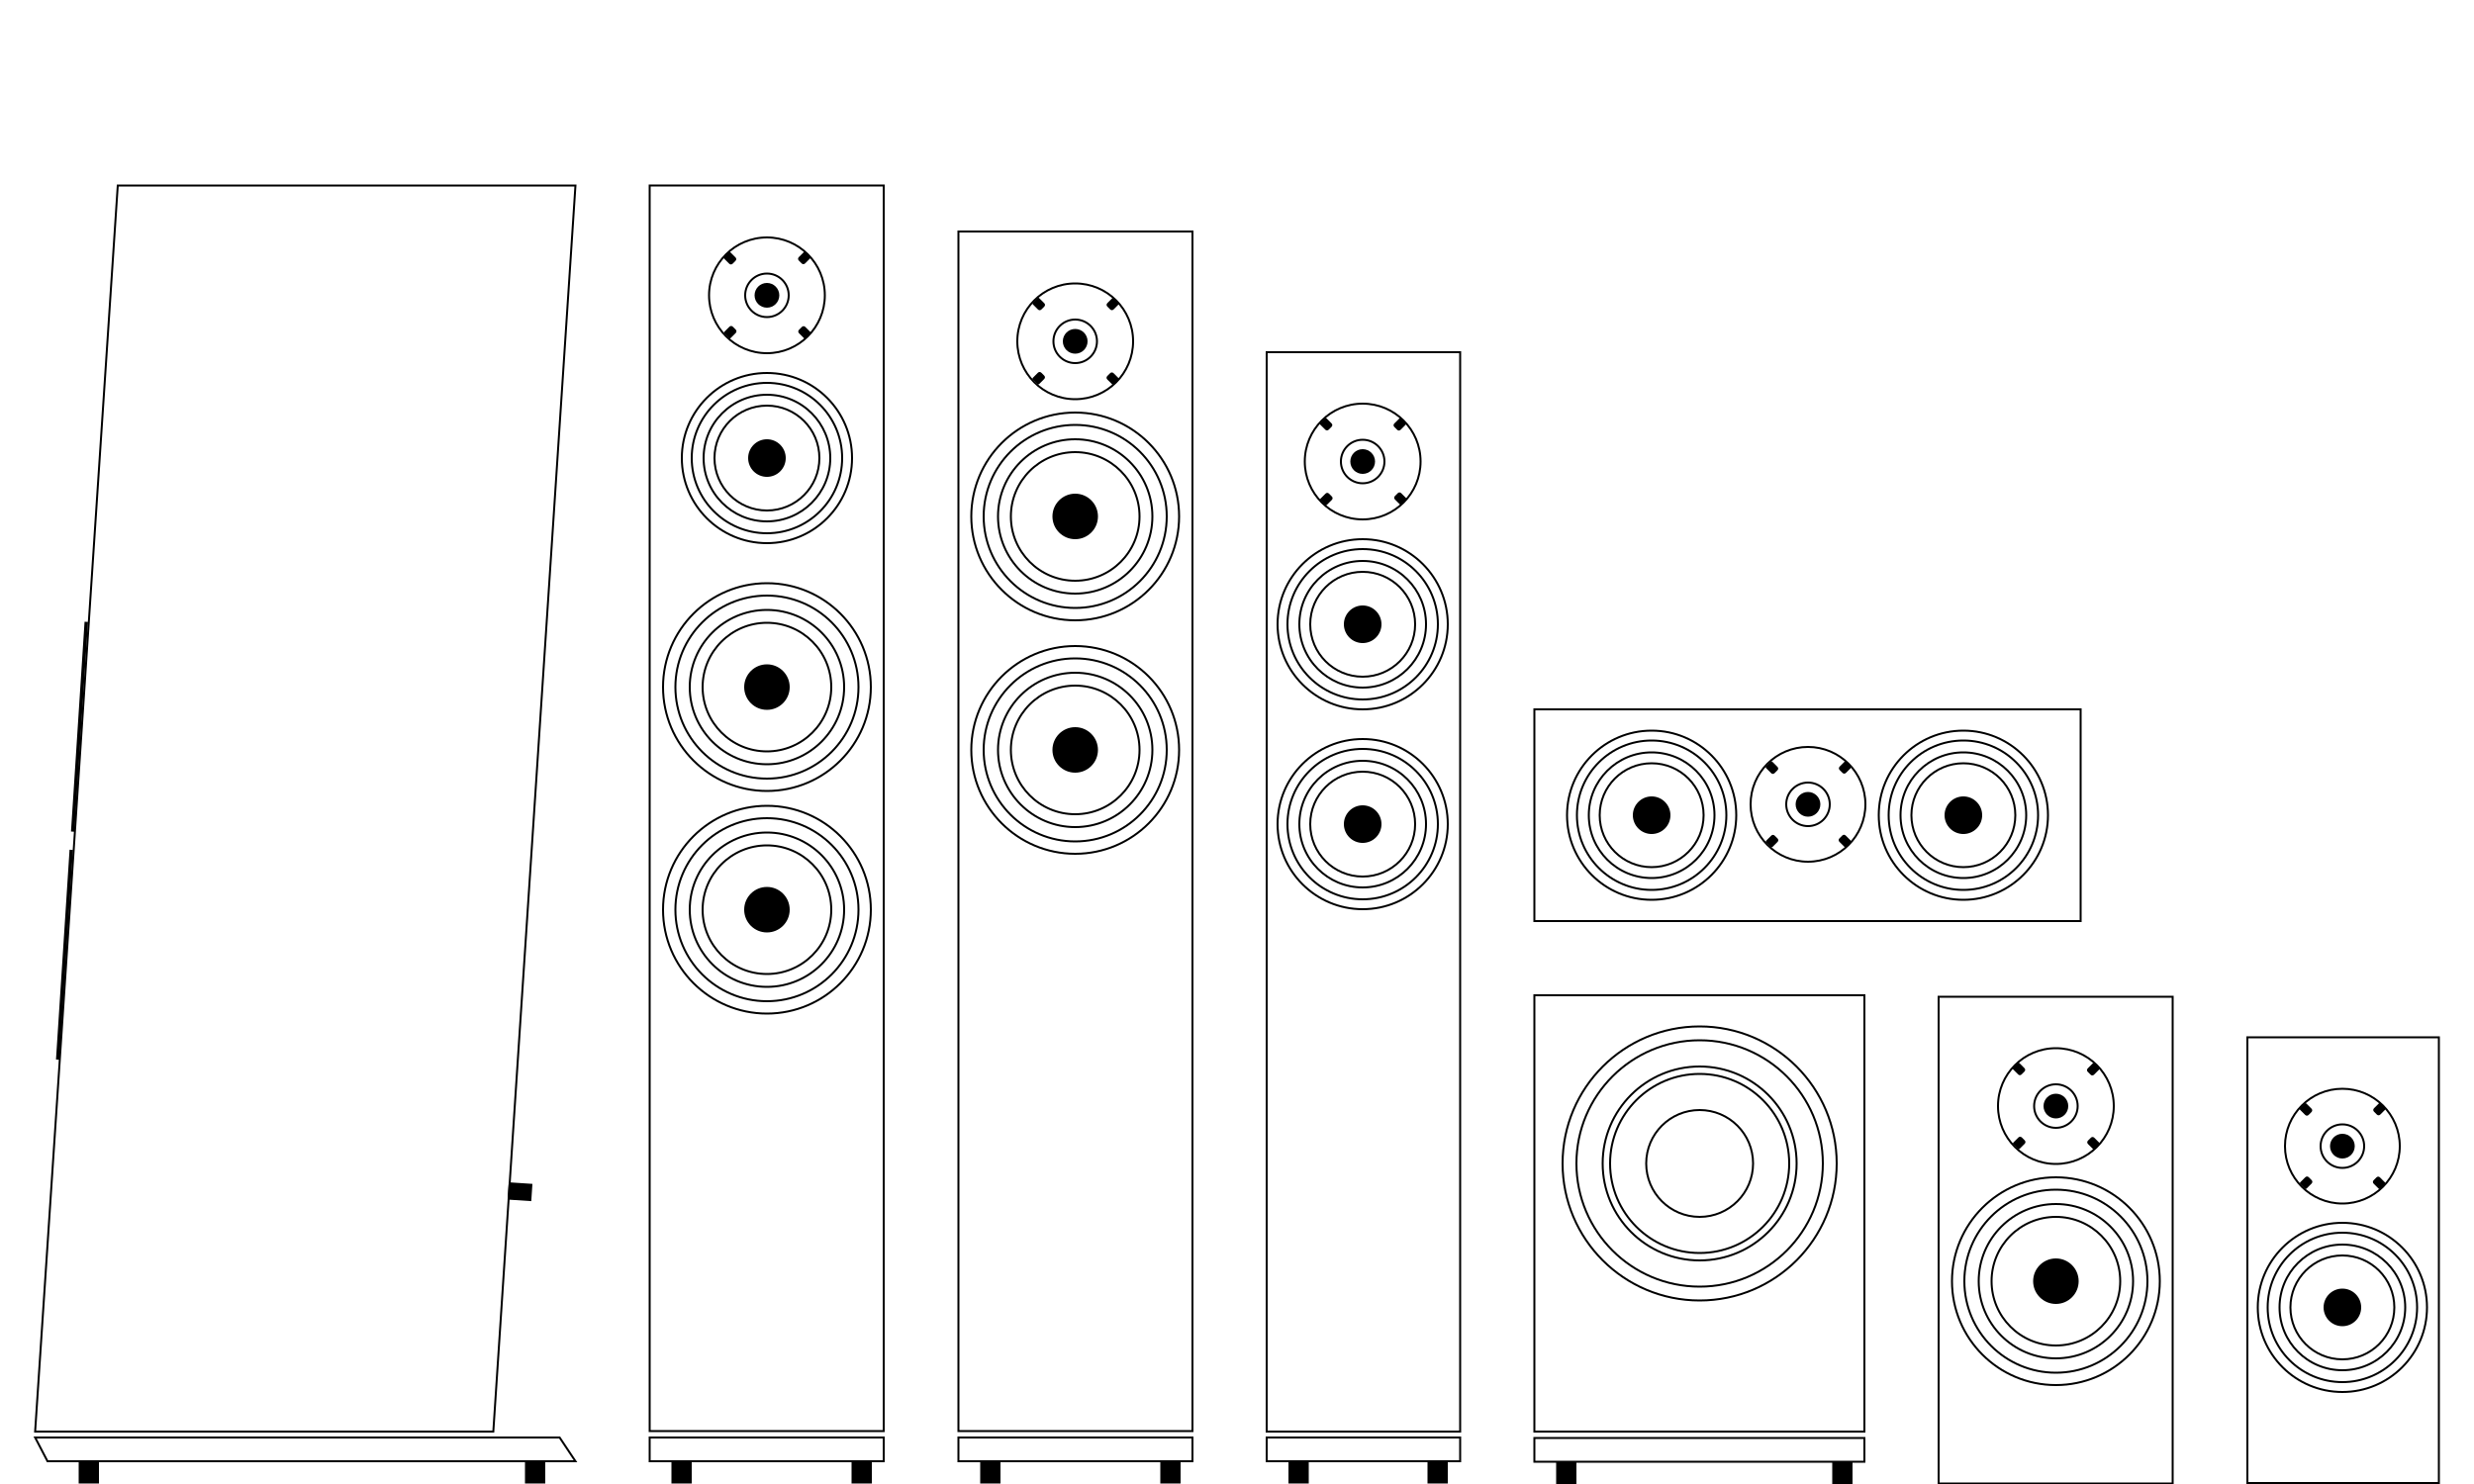 <svg xmlns="http://www.w3.org/2000/svg" id="Warstwa_1" viewBox="0 0 500 300"><defs><style>      .st0 {        fill: none;        stroke: #000;        stroke-miterlimit: 10;        stroke-width: .4px;      }    </style></defs><g><rect x="106.1" y="295.4" width="4.1" height="4.5"></rect><rect x="15.9" y="295.4" width="4.1" height="4.5"></rect><rect x="102.7" y="239.1" width="4.8" height="3.5" transform="translate(194 488.2) rotate(-176.2)"></rect><polygon class="st0" points="116.3 295.4 9.6 295.4 7.1 290.6 113.1 290.6 116.3 295.4"></polygon><polygon class="st0" points="99.7 289.4 7.1 289.4 23.8 37.5 116.3 37.5 99.7 289.4"></polygon><rect x="15.8" y="125.7" width=".7" height="42.5" transform="translate(22.7 294.6) rotate(-176.3)"></rect><rect x="12.8" y="171.8" width=".7" height="42.5" transform="translate(13.7 386.5) rotate(-176.3)"></rect></g><g><rect class="st0" x="391.8" y="201.5" width="47.3" height="98.4"></rect><circle class="st0" cx="415.5" cy="223.6" r="11.7"></circle><circle class="st0" cx="415.5" cy="223.6" r="4.4"></circle><path d="M407.7,229.9h.8c.3,0,.5.2.5.5v1.4c0,.2-.1.3-.3.3h-1.2c-.2,0-.3-.1-.3-.3v-1.4c0-.3.2-.5.5-.5Z" transform="translate(282.9 -220.9) rotate(45)"></path><path d="M422.4,229.9h1.2c.2,0,.3.1.3.3v1.4c0,.3-.2.5-.5.5h-.8c-.3,0-.5-.2-.5-.5v-1.4c0-.2.1-.3.3-.3Z" transform="translate(885.5 95.3) rotate(135)"></path><path d="M407.5,215h1.2c.2,0,.3.1.3.3v1.4c0,.3-.2.5-.5.5h-.8c-.3,0-.5-.2-.5-.5v-1.4c0-.2.1-.3.3-.3Z" transform="translate(-33.3 351.9) rotate(-45)"></path><path d="M422.6,215h.8c.3,0,.5.2.5.5v1.4c0,.2-.1.3-.3.3h-1.2c-.2,0-.3-.1-.3-.3v-1.4c0-.3.2-.5.5-.5Z" transform="translate(569.3 668.1) rotate(-135)"></path><circle class="st0" cx="415.5" cy="259" r="21"></circle><circle class="st0" cx="415.5" cy="259" r="13"></circle><circle class="st0" cx="415.5" cy="259" r="15.6"></circle><circle cx="415.5" cy="259" r="4.6"></circle><circle class="st0" cx="415.5" cy="259" r="18.5"></circle><circle cx="415.5" cy="223.6" r="2.5"></circle></g><g><rect x="198.1" y="295.4" width="4.1" height="4.5"></rect><rect x="234.5" y="295.4" width="4.1" height="4.5"></rect><rect class="st0" x="193.7" y="46.8" width="47.3" height="242.5"></rect><circle class="st0" cx="217.3" cy="69" r="11.7"></circle><circle class="st0" cx="217.3" cy="69" r="4.4"></circle><path d="M209.6,75.3h.8c.3,0,.5.2.5.5v1.4c0,.2-.1.3-.3.3h-1.2c-.2,0-.3-.1-.3-.3v-1.4c0-.3.2-.5.5-.5Z" transform="translate(115.5 -126.1) rotate(45)"></path><path d="M224.3,75.3h1.2c.2,0,.3.1.3.3v1.4c0,.3-.2.5-.5.5h-.8c-.3,0-.5-.2-.5-.5v-1.4c0-.2.1-.3.3-.3Z" transform="translate(437.9 -28.5) rotate(135)"></path><path d="M209.4,60.4h1.2c.2,0,.3.1.3.3v1.4c0,.3-.2.5-.5.5h-.8c-.3,0-.5-.2-.5-.5v-1.4c0-.2.1-.3.3-.3Z" transform="translate(18 166.5) rotate(-45)"></path><path d="M224.5,60.4h.8c.3,0,.5.2.5.5v1.4c0,.2-.1.3-.3.3h-1.2c-.2,0-.3-.1-.3-.3v-1.4c0-.3.2-.5.5-.5Z" transform="translate(340.4 264) rotate(-135)"></path><circle class="st0" cx="217.3" cy="104.4" r="21"></circle><circle class="st0" cx="217.3" cy="104.4" r="13"></circle><circle class="st0" cx="217.3" cy="104.4" r="15.6"></circle><circle cx="217.3" cy="104.4" r="4.6"></circle><circle class="st0" cx="217.3" cy="104.4" r="18.5"></circle><circle class="st0" cx="217.3" cy="151.6" r="21"></circle><circle class="st0" cx="217.3" cy="151.6" r="13"></circle><circle class="st0" cx="217.3" cy="151.6" r="15.6"></circle><circle cx="217.3" cy="151.6" r="4.6"></circle><circle class="st0" cx="217.3" cy="151.6" r="18.5"></circle><circle cx="217.3" cy="69" r="2.5"></circle><rect class="st0" x="193.7" y="290.6" width="47.3" height="4.8"></rect></g><g><rect x="135.7" y="295.4" width="4.1" height="4.5"></rect><rect x="172.1" y="295.4" width="4.1" height="4.5"></rect><rect class="st0" x="131.3" y="37.5" width="47.3" height="251.8"></rect><circle class="st0" cx="155" cy="59.7" r="11.7"></circle><circle class="st0" cx="155" cy="92.6" r="17.2"></circle><circle class="st0" cx="155" cy="59.7" r="4.4"></circle><path d="M147.2,66h.8c.3,0,.5.2.5.5v1.4c0,.2-.1.3-.3.3h-1.2c-.2,0-.3-.1-.3-.3v-1.4c0-.3.2-.5.5-.5Z" transform="translate(90.7 -84.7) rotate(45)"></path><path d="M161.9,66h1.2c.2,0,.3.1.3.3v1.4c0,.3-.2.5-.5.5h-.8c-.3,0-.5-.2-.5-.5v-1.4c0-.2.1-.3.3-.3Z" transform="translate(324.9 -.3) rotate(135)"></path><path d="M147,51.1h1.2c.2,0,.3.1.3.3v1.4c0,.3-.2.5-.5.5h-.8c-.3,0-.5-.2-.5-.5v-1.4c0-.2.1-.3.3-.3Z" transform="translate(6.3 119.7) rotate(-45)"></path><path d="M162.1,51.1h.8c.3,0,.5.2.5.5v1.4c0,.2-.1.3-.3.3h-1.2c-.2,0-.3-.1-.3-.3v-1.4c0-.3.2-.5.5-.5Z" transform="translate(240.5 204) rotate(-135)"></path><circle class="st0" cx="155" cy="92.6" r="10.6"></circle><circle class="st0" cx="155" cy="92.6" r="12.8"></circle><circle cx="155" cy="92.6" r="3.8"></circle><circle class="st0" cx="155" cy="92.6" r="15.2"></circle><circle class="st0" cx="155" cy="138.9" r="21"></circle><circle class="st0" cx="155" cy="138.9" r="13"></circle><circle class="st0" cx="155" cy="138.9" r="15.6"></circle><circle cx="155" cy="138.9" r="4.6"></circle><circle class="st0" cx="155" cy="138.9" r="18.5"></circle><circle class="st0" cx="155" cy="183.9" r="21"></circle><circle class="st0" cx="155" cy="183.9" r="13"></circle><circle class="st0" cx="155" cy="183.9" r="15.6"></circle><circle cx="155" cy="183.9" r="4.6"></circle><circle class="st0" cx="155" cy="183.9" r="18.5"></circle><circle cx="155" cy="59.7" r="2.5"></circle><rect class="st0" x="131.3" y="290.6" width="47.3" height="4.8"></rect></g><g><rect x="260.4" y="295.4" width="4.1" height="4.5"></rect><rect x="288.5" y="295.4" width="4.1" height="4.5"></rect><rect class="st0" x="256" y="71.2" width="39.1" height="218.2"></rect><circle class="st0" cx="275.4" cy="93.3" r="11.7"></circle><circle class="st0" cx="275.4" cy="126.2" r="17.2"></circle><circle class="st0" cx="275.4" cy="93.3" r="4.4"></circle><path d="M267.7,99.7h.8c.3,0,.5.2.5.5v1.4c0,.2-.1.3-.3.3h-1.2c-.2,0-.3-.1-.3-.3v-1.4c0-.3.2-.5.5-.5Z" transform="translate(149.8 -160) rotate(45)"></path><path d="M282.3,99.7h1.2c.2,0,.3.1.3.3v1.4c0,.3-.2.5-.5.5h-.8c-.3,0-.5-.2-.5-.5v-1.4c0-.2.1-.3.3-.3Z" transform="translate(554.3 -28) rotate(135)"></path><path d="M267.5,84.7h1.2c.2,0,.3.1.3.3v1.4c0,.3-.2.5-.5.5h-.8c-.3,0-.5-.2-.5-.5v-1.4c0-.2.1-.3.3-.3Z" transform="translate(17.8 214.7) rotate(-45)"></path><path d="M282.6,84.7h.8c.3,0,.5.2.5.5v1.4c0,.2-.1.3-.3.3h-1.2c-.2,0-.3-.1-.3-.3v-1.4c0-.3.2-.5.5-.5Z" transform="translate(422.3 346.6) rotate(-135)"></path><circle class="st0" cx="275.4" cy="126.2" r="10.6"></circle><circle class="st0" cx="275.4" cy="126.2" r="12.8"></circle><circle cx="275.4" cy="126.2" r="3.8"></circle><circle class="st0" cx="275.4" cy="126.2" r="15.2"></circle><circle class="st0" cx="275.4" cy="166.6" r="17.2"></circle><circle class="st0" cx="275.4" cy="166.6" r="10.6"></circle><circle class="st0" cx="275.4" cy="166.6" r="12.8"></circle><circle cx="275.4" cy="166.6" r="3.8"></circle><circle class="st0" cx="275.4" cy="166.6" r="15.2"></circle><circle cx="275.4" cy="93.3" r="2.5"></circle><rect class="st0" x="256" y="290.6" width="39.1" height="4.8"></rect></g><g><rect class="st0" x="454.2" y="209.7" width="38.7" height="90.1"></rect><circle class="st0" cx="473.4" cy="231.7" r="11.6"></circle><circle class="st0" cx="473.4" cy="264.3" r="17.1"></circle><circle class="st0" cx="473.4" cy="231.7" r="4.4"></circle><path d="M465.7,238h.8c.3,0,.5.2.5.5v1.4c0,.2-.1.3-.3.3h-1.2c-.2,0-.3-.1-.3-.3v-1.4c0-.3.2-.5.5-.5Z" transform="translate(305.6 -259.6) rotate(45)"></path><path d="M480.3,238h1.2c.2,0,.3.1.3.3v1.4c0,.3-.2.5-.5.5h-.8c-.3,0-.5-.2-.5-.5v-1.4c0-.2.1-.3.3-.3Z" transform="translate(989.9 68.1) rotate(135)"></path><path d="M465.5,223.2h1.2c.2,0,.3.1.3.3v1.4c0,.3-.2.5-.5.5h-.8c-.3,0-.5-.2-.5-.5v-1.4c0-.2.1-.3.3-.3Z" transform="translate(-22.1 395.3) rotate(-45)"></path><path d="M480.5,223.2h.8c.3,0,.5.2.5.5v1.4c0,.2-.1.3-.3.3h-1.2c-.2,0-.3-.1-.3-.3v-1.4c0-.3.2-.5.5-.5Z" transform="translate(662.3 722.9) rotate(-135)"></path><circle class="st0" cx="473.4" cy="264.3" r="10.5"></circle><circle class="st0" cx="473.4" cy="264.3" r="12.7"></circle><circle cx="473.4" cy="264.3" r="3.8"></circle><circle class="st0" cx="473.4" cy="264.3" r="15.1"></circle><circle cx="473.4" cy="231.7" r="2.5"></circle></g><g><rect class="st0" x="310.1" y="143.4" width="110.4" height="42.8"></rect><g><circle class="st0" cx="365.4" cy="162.6" r="11.6"></circle><circle class="st0" cx="333.8" cy="164.8" r="17.1"></circle><circle class="st0" cx="365.4" cy="162.6" r="4.4"></circle><path d="M357.8,168.9h.8c.3,0,.5.2.5.5v1.4c0,.2-.1.3-.3.3h-1.2c-.2,0-.3-.1-.3-.3v-1.4c0-.3.2-.5.5-.5Z" transform="translate(225.1 -203.5) rotate(45)"></path><path d="M372.3,168.9h1.2c.2,0,.3.1.3.3v1.4c0,.3-.2.5-.5.5h-.8c-.3,0-.5-.2-.5-.5v-1.4c0-.2.1-.3.3-.3Z" transform="translate(756.7 26.5) rotate(135)"></path><path d="M357.5,154.1h1.2c.2,0,.3.1.3.3v1.4c0,.3-.2.5-.5.5h-.8c-.3,0-.5-.2-.5-.5v-1.4c0-.2.1-.3.3-.3Z" transform="translate(-4.8 298.7) rotate(-45)"></path><path d="M372.5,154.1h.8c.3,0,.5.2.5.5v1.4c0,.2-.1.3-.3.3h-1.2c-.2,0-.3-.1-.3-.3v-1.4c0-.3.2-.5.5-.5Z" transform="translate(526.8 528.6) rotate(-135)"></path><circle class="st0" cx="333.8" cy="164.8" r="10.5"></circle><circle class="st0" cx="333.8" cy="164.8" r="12.7"></circle><circle cx="333.8" cy="164.8" r="3.8"></circle><circle class="st0" cx="333.8" cy="164.8" r="15.1"></circle><circle class="st0" cx="396.8" cy="164.8" r="17.1"></circle><circle class="st0" cx="396.8" cy="164.8" r="10.5"></circle><circle class="st0" cx="396.8" cy="164.8" r="12.7"></circle><circle cx="396.8" cy="164.8" r="3.8"></circle><circle class="st0" cx="396.8" cy="164.8" r="15.1"></circle><circle cx="365.4" cy="162.6" r="2.5"></circle></g></g><g><rect x="314.5" y="295.5" width="4.1" height="4.5"></rect><rect x="370.3" y="295.5" width="4.1" height="4.5"></rect><rect class="st0" x="310.1" y="201.2" width="66.7" height="88.2"></rect><circle class="st0" cx="343.5" cy="235.2" r="27.7"></circle><rect class="st0" x="310.1" y="290.7" width="66.7" height="4.8"></rect><circle class="st0" cx="343.5" cy="235.2" r="24.9"></circle><circle class="st0" cx="343.5" cy="235.2" r="19.6"></circle><circle class="st0" cx="343.5" cy="235.2" r="18.1"></circle><circle class="st0" cx="343.5" cy="235.2" r="10.8"></circle></g></svg>